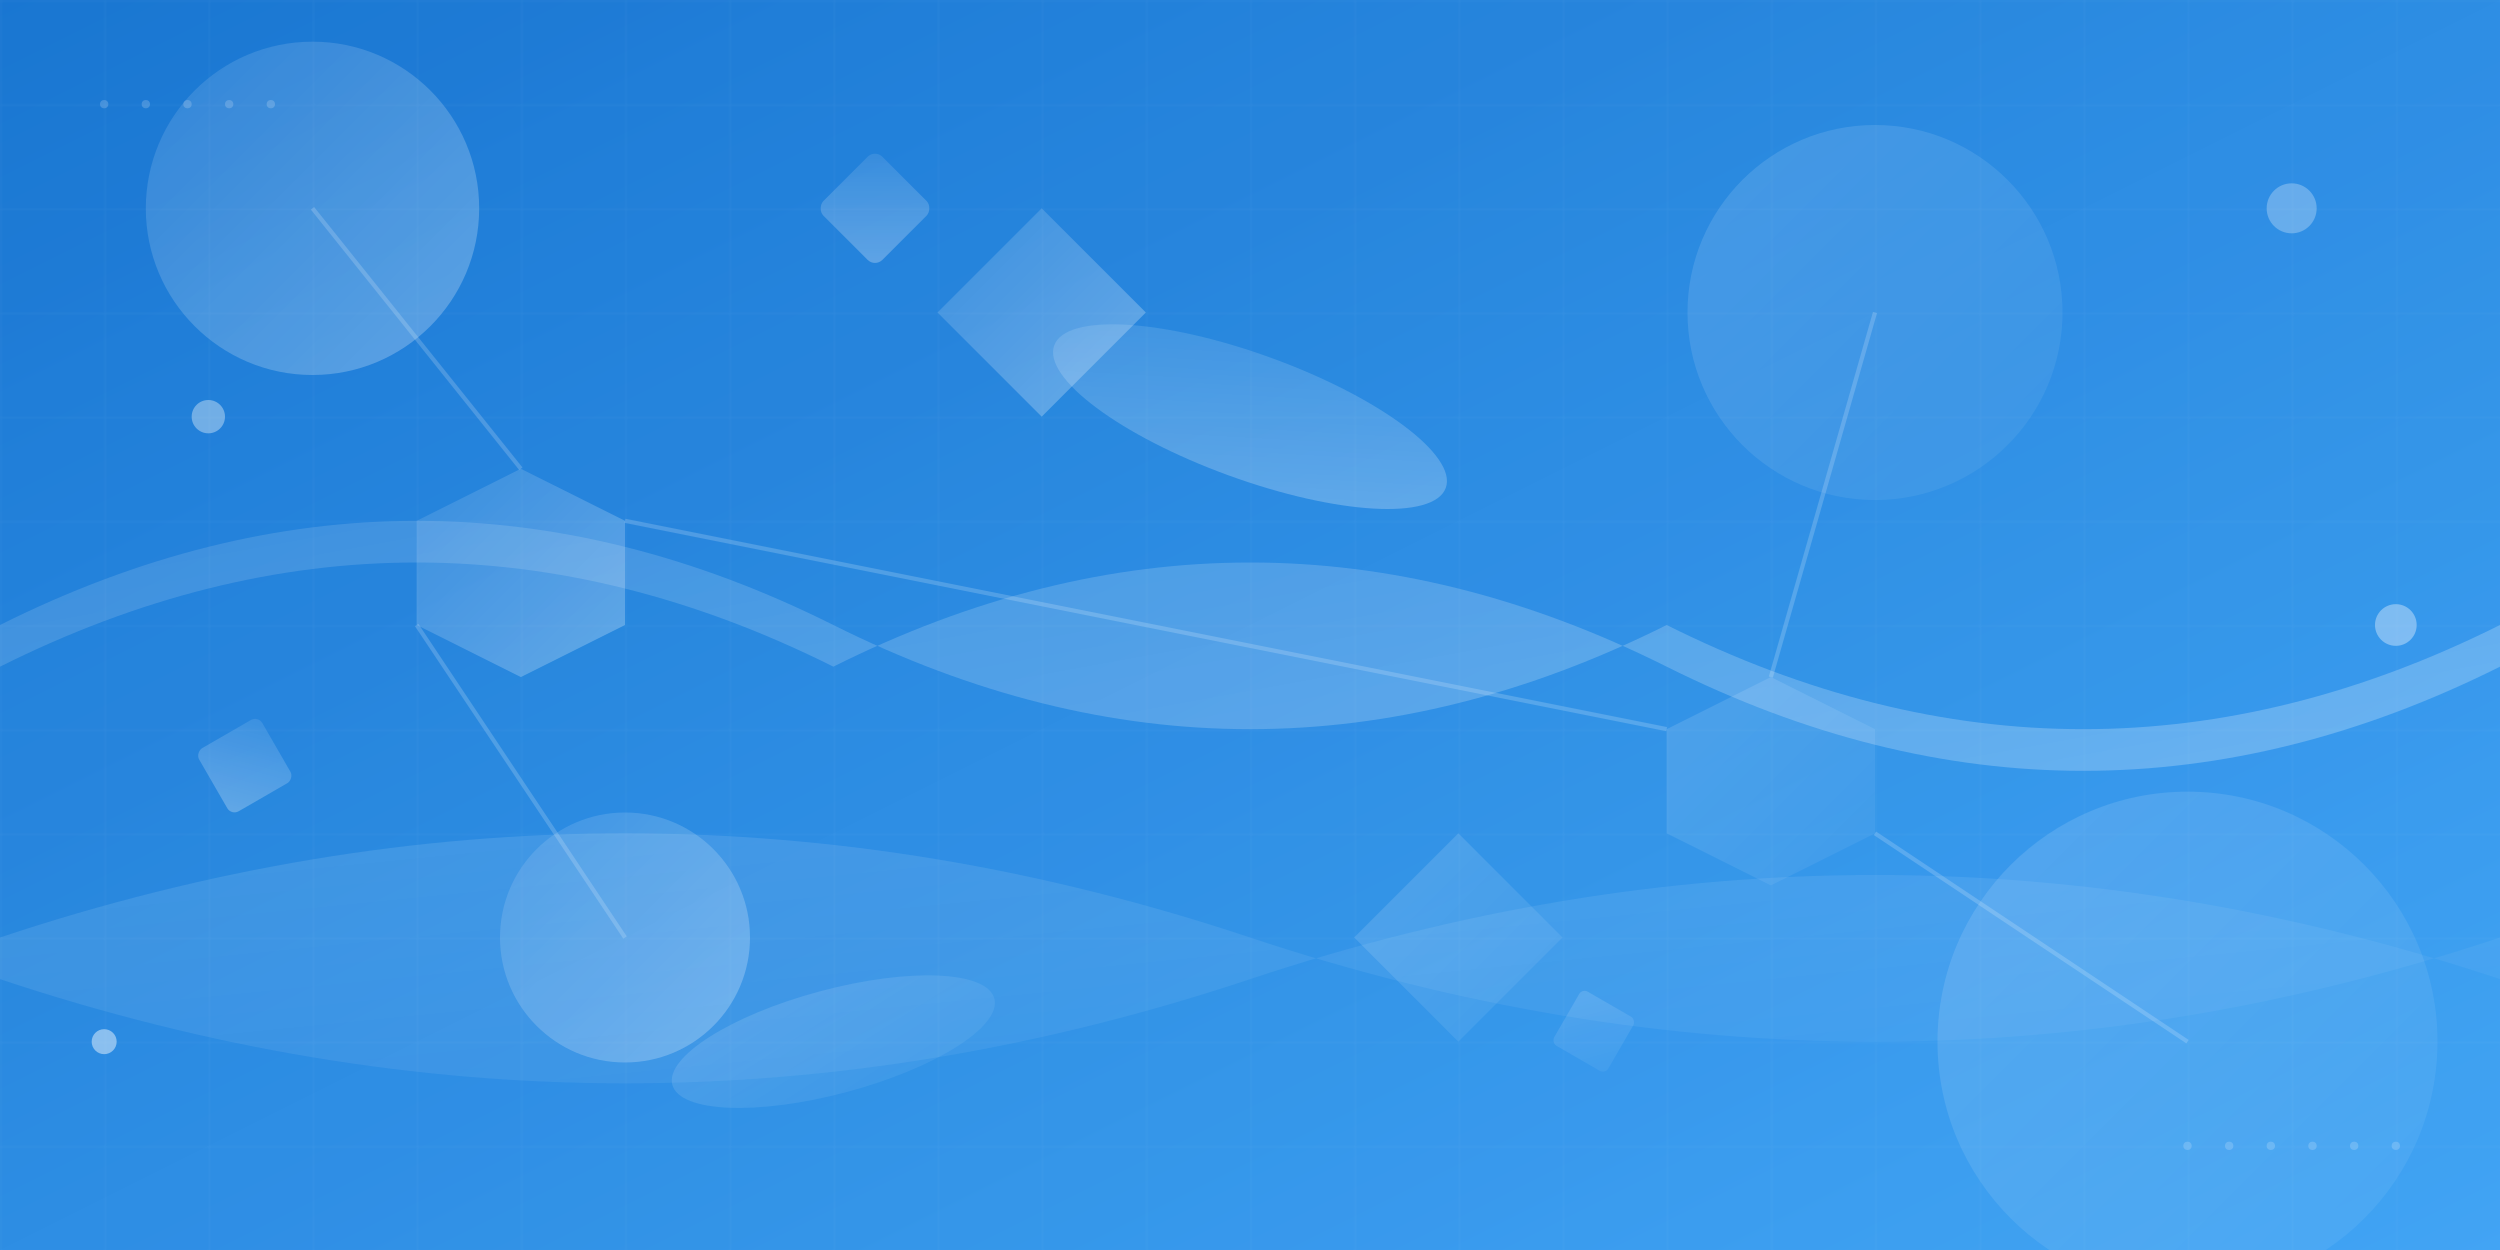 <svg width="1200" height="600" viewBox="0 0 1200 600" fill="none" xmlns="http://www.w3.org/2000/svg">
  <!-- Background gradient -->
  <defs>
    <linearGradient id="bgGradient" x1="0%" y1="0%" x2="100%" y2="100%">
      <stop offset="0%" style="stop-color:#1976D2"/>
      <stop offset="100%" style="stop-color:#42A5F5"/>
    </linearGradient>
    
    <linearGradient id="shapeGrad1" x1="0%" y1="0%" x2="100%" y2="100%">
      <stop offset="0%" style="stop-color:#ffffff" stop-opacity="0.1"/>
      <stop offset="100%" style="stop-color:#ffffff" stop-opacity="0.3"/>
    </linearGradient>
    
    <linearGradient id="shapeGrad2" x1="0%" y1="0%" x2="100%" y2="100%">
      <stop offset="0%" style="stop-color:#ffffff" stop-opacity="0.15"/>
      <stop offset="100%" style="stop-color:#ffffff" stop-opacity="0.05"/>
    </linearGradient>
  </defs>
  
  <rect width="1200" height="600" fill="url(#bgGradient)"/>
  
  <!-- Abstract geometric shapes -->
  
  <!-- Large floating circles -->
  <circle cx="150" cy="100" r="80" fill="url(#shapeGrad1)"/>
  <circle cx="1050" cy="500" r="120" fill="url(#shapeGrad2)"/>
  <circle cx="300" cy="450" r="60" fill="url(#shapeGrad1)"/>
  <circle cx="900" cy="150" r="90" fill="url(#shapeGrad2)"/>
  
  <!-- Hexagonal shapes -->
  <polygon points="200,250 250,225 300,250 300,300 250,325 200,300" fill="url(#shapeGrad1)"/>
  <polygon points="800,350 850,325 900,350 900,400 850,425 800,400" fill="url(#shapeGrad2)"/>
  
  <!-- Flowing wave patterns -->
  <path d="M0,300 Q200,200 400,300 T800,300 Q1000,400 1200,300 L1200,320 Q1000,420 800,320 T400,320 Q200,220 0,320 Z" fill="url(#shapeGrad1)"/>
  <path d="M0,450 Q300,350 600,450 T1200,450 L1200,470 Q900,370 600,470 T0,470 Z" fill="url(#shapeGrad2)"/>
  
  <!-- Network connection lines -->
  <g stroke="#ffffff" stroke-width="2" opacity="0.2" fill="none">
    <line x1="150" y1="100" x2="250" y2="225"/>
    <line x1="300" y1="250" x2="800" y2="350"/>
    <line x1="850" y1="325" x2="900" y2="150"/>
    <line x1="300" y1="450" x2="200" y2="300"/>
    <line x1="900" y1="400" x2="1050" y2="500"/>
  </g>
  
  <!-- Small floating elements -->
  <circle cx="100" cy="200" r="8" fill="#ffffff" opacity="0.4"/>
  <circle cx="1100" cy="100" r="12" fill="#ffffff" opacity="0.3"/>
  <circle cx="50" cy="500" r="6" fill="#ffffff" opacity="0.5"/>
  <circle cx="1150" cy="300" r="10" fill="#ffffff" opacity="0.4"/>
  
  <!-- Rectangular elements -->
  <rect x="400" y="80" width="40" height="40" rx="5" fill="url(#shapeGrad1)" transform="rotate(45 420 100)"/>
  <rect x="750" y="480" width="30" height="30" rx="3" fill="url(#shapeGrad2)" transform="rotate(30 765 495)"/>
  <rect x="100" y="350" width="35" height="35" rx="4" fill="url(#shapeGrad1)" transform="rotate(60 117.5 367.5)"/>
  
  <!-- Dynamic flow elements -->
  <ellipse cx="600" cy="200" rx="100" ry="30" fill="url(#shapeGrad1)" transform="rotate(20 600 200)"/>
  <ellipse cx="400" cy="500" rx="80" ry="25" fill="url(#shapeGrad2)" transform="rotate(-15 400 500)"/>
  
  <!-- Tech-inspired dots pattern -->
  <g fill="#ffffff" opacity="0.2">
    <circle cx="50" cy="50" r="2"/>
    <circle cx="70" cy="50" r="2"/>
    <circle cx="90" cy="50" r="2"/>
    <circle cx="110" cy="50" r="2"/>
    <circle cx="130" cy="50" r="2"/>
    
    <circle cx="1050" cy="550" r="2"/>
    <circle cx="1070" cy="550" r="2"/>
    <circle cx="1090" cy="550" r="2"/>
    <circle cx="1110" cy="550" r="2"/>
    <circle cx="1130" cy="550" r="2"/>
    <circle cx="1150" cy="550" r="2"/>
  </g>
  
  <!-- Gradient overlay for depth -->
  <rect width="1200" height="600" fill="url(#bgGradient)" opacity="0.1"/>
  
  <!-- Additional geometric accents -->
  <path d="M500,100 L550,150 L500,200 L450,150 Z" fill="url(#shapeGrad1)"/>
  <path d="M700,400 L750,450 L700,500 L650,450 Z" fill="url(#shapeGrad2)"/>
  
  <!-- Subtle grid pattern -->
  <defs>
    <pattern id="grid" width="50" height="50" patternUnits="userSpaceOnUse">
      <path d="M 50 0 L 0 0 0 50" fill="none" stroke="#ffffff" stroke-width="1" opacity="0.05"/>
    </pattern>
  </defs>
  <rect width="1200" height="600" fill="url(#grid)"/>
  
</svg>
